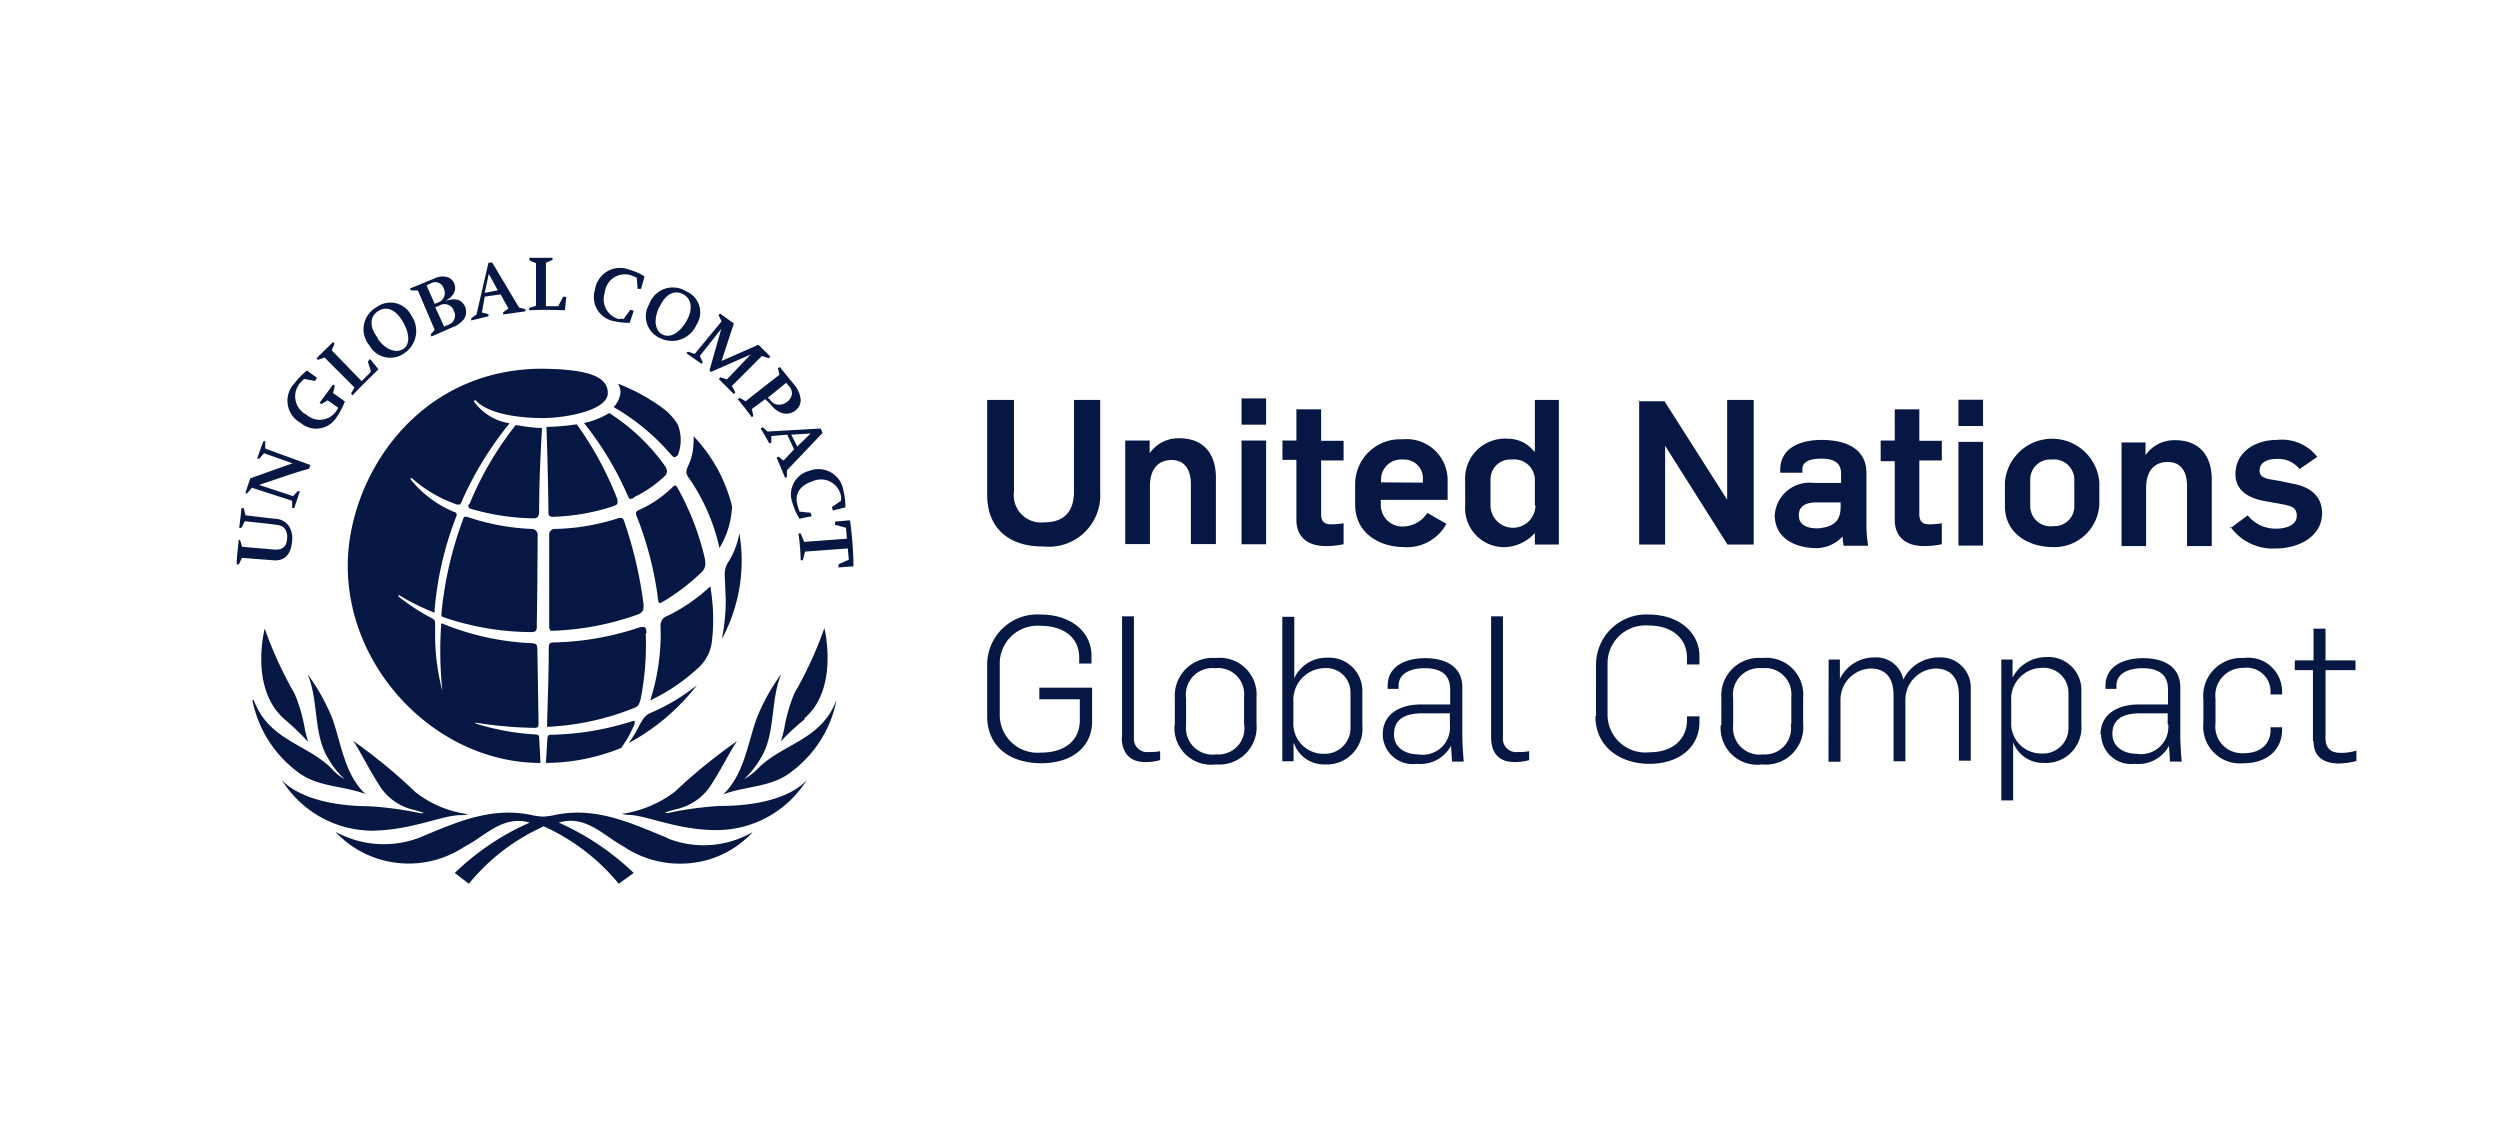 <svg id="ëÎÓÈ_1" data-name="ëÎÓÈ 1" xmlns="http://www.w3.org/2000/svg" viewBox="0 0 166.79 76.14">
  <title>united-nation</title>
  <rect width="166.79" height="76.14" style="fill: none"/>
  <path id="Masterbrand_Logotype_solid" data-name="Masterbrand Logotype solid" d="M65.86,33V26.68h1.79v6.11a1.82,1.82,0,0,0,2,2.06c1.32,0,2-.69,2-2.06V26.68H73.4v6.17a3.43,3.43,0,0,1-3.77,3.61C67.38,36.48,65.86,35.31,65.86,33Zm9.23-3.61H76.7v.85h0a2.32,2.32,0,0,1,2-1c1.56,0,2.42,1,2.42,2.62v4.44H79.45v-4c0-1-.44-1.61-1.29-1.61s-1.44.57-1.44,1.73v3.88H75.07l0-6.92Zm7.74-2.81h1.64v1.75H82.83Zm0,2.81h1.64v6.92H82.83Zm3.66,5.29v-4h-.93V29.39h.93V27.31h1.65v2.1h1.5v1.31h-1.5v3.59c0,.52.27.67.65.67a4.88,4.88,0,0,0,.85-.07v1.4a5.72,5.72,0,0,1-1.21.12C87.35,36.43,86.49,35.91,86.49,34.68Zm3.92-1V32.31a3,3,0,0,1,3.17-3,2.73,2.73,0,0,1,3,2.71v1.33H92.12v.37a1.44,1.44,0,0,0,1.61,1.4,2,2,0,0,0,1.5-.9l1.27.73a3,3,0,0,1-2.86,1.55C92,36.48,90.41,35.56,90.41,33.66Zm4.52-1.48V32a1.25,1.25,0,0,0-1.33-1.34,1.34,1.34,0,0,0-1.46,1.42v.1Zm2.82,1.57V32.08a2.66,2.66,0,0,1,2.85-2.81,2.22,2.22,0,0,1,1.75.85h.05V26.68H104v9.65h-1.6v-.77h0a2.81,2.81,0,0,1-1.94.94A2.6,2.6,0,0,1,97.75,33.75Zm4.65,0V32a1.37,1.37,0,0,0-1.53-1.34A1.32,1.32,0,0,0,99.44,32v1.71a1.49,1.49,0,0,0,3,0Zm6.89-7h1.76l4.18,6.57h0V26.68H117v9.65h-1.75l-4.16-6.59h0v6.59h-1.73l0-9.65Zm9.11,7.67A2.32,2.32,0,0,1,121,32.22h1.83V31.6c0-.73-.48-1-1.33-1s-1.25.25-1.25.69v.25h-1.48v-.19c0-1.52,1.43-2,2.75-2,1.54,0,3,.52,3,2.21v3.37a7.83,7.83,0,0,0,.12,1.48H123a4.36,4.36,0,0,1-.07-.62h0a2.4,2.4,0,0,1-2,.77C119.38,36.46,118.4,35.66,118.4,34.35Zm4.4-.58v-.34h-1.63c-.7,0-1.16.25-1.16.86s.48.87,1.25.87C122.59,35.16,122.8,34.52,122.8,33.77Zm3.61.91v-4h-.94V29.39h.94V27.31h1.64v2.1h1.5v1.31h-1.5v3.59c0,.52.27.67.65.67a4.88,4.88,0,0,0,.85-.07v1.4a5.72,5.72,0,0,1-1.21.12C127.26,36.43,126.41,35.91,126.41,34.68Zm4.25-8.1h1.64v1.75h-1.64Zm0,2.81h1.64v6.92h-1.64Zm3.1,4.38V32.18a3.16,3.16,0,0,1,6.3,0v1.42a3,3,0,0,1-3.13,2.9C135.26,36.48,133.76,35.54,133.76,33.77Zm4.63,0V32a1.35,1.35,0,0,0-1.5-1.34,1.33,1.33,0,0,0-1.44,1.38v1.71A1.35,1.35,0,0,0,137,35.1,1.32,1.32,0,0,0,138.39,33.73Zm3.15-4.34h1.6v.85h0a2.32,2.32,0,0,1,2-1c1.56,0,2.42,1,2.42,2.62v4.44h-1.65v-4c0-1-.43-1.61-1.29-1.61s-1.44.57-1.44,1.73v3.88h-1.64l0-6.92Zm7.25,5.73,1.17-.87a2.35,2.35,0,0,0,1.89.89c.67,0,1.38-.23,1.38-.85s-.38-.67-1.29-.84l-.9-.16c-1.12-.21-1.9-.75-1.9-1.79,0-1.44,1.28-2.28,2.76-2.28a3,3,0,0,1,2.7,1.13l-1.18.81a1.84,1.84,0,0,0-1.55-.67c-.64,0-1.12.25-1.12.78s.6.56,1.31.68l1,.21c1.17.23,1.86.9,1.86,1.94,0,1.61-1.63,2.36-3.06,2.36A3.46,3.46,0,0,1,148.79,35.12ZM65.86,47.77V44.33A3.35,3.35,0,0,1,69.44,41c1.94,0,3.38,1.1,3.38,2.75v.52H72v-.4c0-1.31-1-2.12-2.61-2.12a2.52,2.52,0,0,0-2.69,2.6v3.3a2.52,2.52,0,0,0,2.76,2.56c1.6,0,2.58-.83,2.58-2.15V46.65H69.34v-.77h3.52v2.25c0,1.71-1.35,2.79-3.39,2.79S65.86,49.86,65.86,47.77Zm9,1.42V41.12h.79v8.11a.88.88,0,0,0,1,.94c.28,0,.53,0,.75-.06v.6a3.24,3.24,0,0,1-1,.13C75.18,50.84,74.84,50,74.84,49.19Zm3.52-.81V46.56A2.52,2.52,0,0,1,81.1,43.9a2.46,2.46,0,0,1,2.73,2.64v1.75A2.5,2.5,0,0,1,81.12,51,2.45,2.45,0,0,1,78.36,48.38ZM83,48.31V46.48a1.74,1.74,0,0,0-1.93-1.9,1.77,1.77,0,0,0-1.94,2v1.82a1.77,1.77,0,0,0,2,1.93A1.74,1.74,0,0,0,83,48.31Zm3.3,1.28h0v1.2h-.75V41.15h.8v4.1h0a2.35,2.35,0,0,1,2.17-1.37,2.22,2.22,0,0,1,2.37,2.33V48.4A2.38,2.38,0,0,1,88.39,51,2.12,2.12,0,0,1,86.33,49.59ZM90.1,48.5V46.21a1.62,1.62,0,0,0-1.81-1.63,2.12,2.12,0,0,0-2,2.25v1.34a2,2,0,0,0,2,2.12A1.72,1.72,0,0,0,90.1,48.5Zm2.15.5c0-1.52,1.39-2,2.5-2h2v-1c0-1.06-.71-1.42-1.71-1.42-.84,0-1.73.29-1.73,1.17v.21h-.73v-.21c0-1.34,1.25-1.84,2.5-1.84s2.48.48,2.48,1.94v3.27c0,.4.06,1.4.1,1.69h-.79c0-.23-.06-.87-.06-1.06h0a2.33,2.33,0,0,1-2.29,1.21A2,2,0,0,1,92.25,49Zm4.48-.66v-.75H94.91C94,47.59,93,47.81,93,49c0,.9.79,1.33,1.62,1.33A1.82,1.82,0,0,0,96.73,48.34Zm2.75.85V41.12h.79v8.11a.88.88,0,0,0,1,.94c.27,0,.52,0,.75-.06v.6a3.28,3.28,0,0,1-1,.13C99.81,50.84,99.48,50,99.48,49.19Zm7-1.42V44.33A3.35,3.35,0,0,1,110,41c1.94,0,3.38,1.14,3.38,2.79v.54h-.83V43.9c0-1.32-1-2.17-2.59-2.17a2.53,2.53,0,0,0-2.71,2.6v3.3a2.52,2.52,0,0,0,2.78,2.56c1.58,0,2.52-.87,2.52-2.17v-.23h.83v.38c0,1.71-1.4,2.79-3.33,2.79S106.44,49.86,106.44,47.77Zm8.36.61V46.56a2.51,2.51,0,0,1,2.73-2.66,2.46,2.46,0,0,1,2.73,2.64v1.75A2.5,2.5,0,0,1,117.55,51,2.44,2.44,0,0,1,114.8,48.38Zm4.67-.07V46.48a1.75,1.75,0,0,0-1.94-1.9,1.77,1.77,0,0,0-1.94,2v1.82a1.77,1.77,0,0,0,2,1.93A1.74,1.74,0,0,0,119.47,48.31ZM122,44h.75v1.29h0a2.55,2.55,0,0,1,2.33-1.43,1.83,1.83,0,0,1,1.9,1.48h0a2.62,2.62,0,0,1,2.4-1.48,2,2,0,0,1,2.1,2.06v4.83h-.79V46.4c0-1.21-.59-1.8-1.57-1.8a2.09,2.09,0,0,0-2,2.07v4.12h-.79V46.36c0-1.17-.56-1.76-1.54-1.76a2.09,2.09,0,0,0-2,2.11v4.11h-.8L122,44Zm11.52,0h.75v1.21h0a2.5,2.5,0,0,1,2.21-1.37,2.2,2.2,0,0,1,2.38,2.29v2.21a2.37,2.37,0,0,1-2.5,2.56,2.13,2.13,0,0,1-2.05-1.37h0V53.4h-.79l0-9.36ZM138,48.5V46.23a1.66,1.66,0,0,0-1.82-1.67,2.07,2.07,0,0,0-2,2.21v1.38a2,2,0,0,0,2,2.12A1.7,1.7,0,0,0,138,48.5Zm2.14.5c0-1.52,1.4-2,2.5-2h2v-1c0-1.06-.71-1.42-1.71-1.42-.83,0-1.73.29-1.73,1.17v.21h-.73v-.21c0-1.34,1.26-1.84,2.51-1.84s2.48.48,2.48,1.94v3.27c0,.4.06,1.4.1,1.69h-.79c0-.23-.06-.87-.06-1.06h0a2.32,2.32,0,0,1-2.29,1.21A2,2,0,0,1,140.18,49Zm4.48-.66v-.75h-1.81c-.92,0-1.88.22-1.88,1.37,0,.9.8,1.33,1.63,1.33A1.82,1.82,0,0,0,144.66,48.34Zm2.38-.09V46.69a2.54,2.54,0,0,1,2.69-2.79,2.25,2.25,0,0,1,2.56,2.23v.2h-.77v-.27a1.58,1.58,0,0,0-1.79-1.5,1.84,1.84,0,0,0-1.88,2.07v1.62a1.78,1.78,0,0,0,1.9,2c1.27,0,1.77-.79,1.77-1.5v-.23h.77v.17c0,1.33-1,2.23-2.56,2.23A2.45,2.45,0,0,1,147,48.25Zm7.31,1.19V44.71H153.1v-.65h1.25V41.94h.8v2.12h2v.65h-2v4.52c0,.73.37,1,1.06,1a3.75,3.75,0,0,0,1-.15v.69a5,5,0,0,1-1.25.17C155.13,50.9,154.35,50.59,154.35,49.44ZM44,40.23c-.08-.06-.1-.42-.1-.42A22.77,22.77,0,0,0,42.5,34.5a.56.56,0,0,1-.07-.23c0-.09,0-.17.25-.27a7.64,7.64,0,0,0,2.17-1.48.33.33,0,0,1,.19-.13h0s.08,0,.17.17A18,18,0,0,1,47,37.16a2.34,2.34,0,0,1,.06.44.8.8,0,0,1-.29.61,14.16,14.16,0,0,1-2.5,1.91S44,40.27,44,40.23Zm-.87,2s0-.31-.1-.37-.36,0-.36,0a19,19,0,0,1-5.67,1c-.37,0-.35.1-.37.41,0,1.78-.07,3.44-.11,5,0,0,0,.15,0,.21a.49.49,0,0,0,.21,0,17.6,17.6,0,0,0,5.63-1.27c.25-.1.29-.27.38-.56A18.79,18.79,0,0,0,43.08,42.27Zm-.77-9.09a7.91,7.91,0,0,0,2-1.39.41.41,0,0,0,.14-.29.74.74,0,0,0-.14-.38,13.4,13.4,0,0,0-3.71-3.52,5.06,5.06,0,0,1-1.67.66A21.42,21.42,0,0,1,41.85,33c.08.16.12.27.19.29A.42.42,0,0,0,42.31,33.18Zm-1.38.59c.11,0,.17-.07.21-.15a.76.76,0,0,0,0-.27,22.44,22.44,0,0,0-2.71-5,15,15,0,0,1-2,.17c.06,1.91.11,3.81.13,5.64,0,.17,0,.25.08.3a.31.31,0,0,0,.21.06A14.35,14.35,0,0,0,40.93,33.77Zm1.36,14.36a0,0,0,0,0,0,0,1.14,1.14,0,0,0-.25.06,18.82,18.82,0,0,1-5.32.87c-.17,0-.21.07-.23.25l-.1,1.63a13.5,13.5,0,0,0,5-1,7.49,7.49,0,0,0,.9-1.61Zm5.1-9s0,0,0,0a11.7,11.7,0,0,1-2.89,2,.66.66,0,0,0-.46.7,14.57,14.57,0,0,1-.67,4.88s0,.1.08,0a12.79,12.79,0,0,0,3.19-2.21,2.81,2.81,0,0,0,.81-1.71A12.67,12.67,0,0,0,47.39,39.14ZM48,36.56a5.8,5.8,0,0,0,.83-2.63.44.44,0,0,0,0-.18,10.32,10.32,0,0,0-2.56-4.65,2.88,2.88,0,0,1,0,.42,3.68,3.68,0,0,1-.36,1.56,1.14,1.14,0,0,0-.12.42.67.67,0,0,0,.1.29A13.13,13.13,0,0,1,48,36.56ZM29,40.64a22.09,22.09,0,0,1,1.46-6.23.22.22,0,0,0,0-.1c0-.06,0-.11-.15-.15A7.32,7.32,0,0,1,27.41,32s-.05-.05,0-.09a.06.06,0,0,1,.08,0,8.75,8.75,0,0,0,3,1.75.34.34,0,0,0,.13,0c.06,0,.1,0,.18-.2A22.72,22.72,0,0,1,34,28.24a3.61,3.61,0,0,1-2.35-1.41.07.07,0,0,1,0-.11.09.09,0,0,1,.1,0c1.15,1.25,4.5,1.17,4.5,1.17,1.4,0,4.3-.48,4.3-1.67S39,24.64,36.2,24.6c-8.46,0-13,7.33-13,13.15,0,7,6,13.15,12.86,13.15,0-.11-.09-1.65-.09-1.65,0-.16,0-.23-.25-.25a16.73,16.73,0,0,1-4-.73s0-.06,0-.06a26.79,26.79,0,0,0,4,.35s.21,0,.21-.22-.08-5-.08-5c0-.35-.06-.41-.42-.43a17.71,17.71,0,0,1-5.9-1.3.18.18,0,0,0-.1,0s0,.11,0,.11a25.68,25.68,0,0,0,.08,4.35s0,.07,0,.07,0-.05,0-.05a14.76,14.76,0,0,1-.48-3.85c0-.11,0-.67,0-.67a.32.32,0,0,0-.19-.31,14.05,14.05,0,0,1-2.25-1.46.06.06,0,0,1,0-.08s.06,0,.06,0a14.93,14.93,0,0,0,2.3,1.14H29a1.32,1.32,0,0,1,0-.21M45.23,30.35a2.81,2.81,0,0,0,0-2,3.72,3.72,0,0,0-1-1.11,12.67,12.67,0,0,0-3-1.64,1.21,1.21,0,0,1,.17.56,1.66,1.66,0,0,1-.46,1,14.6,14.6,0,0,1,3.79,3.13s.17.21.27.21S45.23,30.35,45.23,30.35ZM48.42,40a13.33,13.33,0,0,1-.26,2.63,11,11,0,0,0,1.17-7.05,5.43,5.43,0,0,1-.69,1.84,1.5,1.5,0,0,0-.29.93C48.39,39.27,48.42,40,48.42,40Zm-5.67,8.21a9.16,9.16,0,0,1-.8,1.36,14.35,14.35,0,0,0,4.55-3.86,13.21,13.21,0,0,1-3.21,1.9A1.41,1.41,0,0,0,42.75,48.25ZM35.87,35.73a.39.39,0,0,0-.38-.44,15.27,15.27,0,0,1-4.33-.81.37.37,0,0,0-.15,0s-.08,0-.1.13a24.54,24.54,0,0,0-1.46,6.33c0,.15,0,.19.12.23a18.19,18.19,0,0,0,5.86,1s.23,0,.29-.06.11-.14.09-.42C35.85,40,35.87,35.73,35.87,35.73Zm-4.59-2.09c-.08.17,0,.23,0,.23a.16.16,0,0,0,.08.06,15.56,15.56,0,0,0,4.21.65.42.42,0,0,0,.3-.08.62.62,0,0,0,.1-.34h0c0-1.83.08-3.75.19-5.6a11.65,11.65,0,0,1-1.75-.21,21.93,21.93,0,0,0-3.09,5.29m5.61,8.44A18.69,18.69,0,0,0,42.54,41c.33-.13.39-.27.39-.52a.78.78,0,0,0,0-.21,28,28,0,0,0-1.27-5.44c-.08-.23-.12-.27-.19-.27l-.18,0a14.7,14.7,0,0,1-4.28.73.37.37,0,0,0-.37.42c0,.93,0,2.41,0,4.41v1.67a.46.46,0,0,0,.06.23C36.7,42.08,36.79,42.1,36.89,42.08Zm-20,4.63c1,2.67,3.48,2.9,5.15,4.52A3.79,3.79,0,0,0,23,52l0,0a5.91,5.91,0,0,1-1.11-1.41c-1-1.61-.62-3.88-1.37-5.61a13.36,13.36,0,0,1,1.67,3c.6,1.75.83,3.73,2.2,5-1.5-.58-3.25-.45-4.58-1.52A7.83,7.83,0,0,1,16.84,46.71Zm13.92,7.67a1.27,1.27,0,0,0,.38-.06,7.21,7.21,0,0,1-3.5-1.46,35.5,35.5,0,0,0-4.21-3.46c.2.12,1.12,2,1.89,3.15A3.62,3.62,0,0,0,27.49,54a7.65,7.65,0,0,1,.79.23.51.51,0,0,1-.35,0,22.71,22.71,0,0,0-3.32-.44C20,53.75,18.78,52,18.78,52a7.14,7.14,0,0,0,6.06,3.42C27.51,55.38,29.49,54.38,30.76,54.38Zm17,1A7.1,7.1,0,0,0,53.85,52s-1.2,1.77-5.83,1.77a22.5,22.5,0,0,0-3.31.44.54.54,0,0,1-.36,0s.15-.06.79-.23a3.69,3.69,0,0,0,2.17-1.42c.77-1.12,1.69-3,1.9-3.14A36.69,36.69,0,0,0,45,52.84a7.7,7.7,0,0,1-3.5,1.46,1.16,1.16,0,0,0,.37.06C43.16,54.38,45.14,55.38,47.79,55.38ZM19,48a18,18,0,0,1,1.56,1.5s-.1-.35-.21-.79a10.55,10.55,0,0,0-.69-2.42,26.32,26.32,0,0,1-2-4.35S16.61,45.94,19,48ZM48.25,53c1.5-.58,3.23-.45,4.56-1.52a7.79,7.79,0,0,0,3-4.79c-1,2.67-3.48,2.88-5.16,4.5a4.42,4.42,0,0,1-1,.79l0,0a6.46,6.46,0,0,0,1.11-1.41c1-1.61.62-3.88,1.37-5.61a13,13,0,0,0-1.66,3C49.85,49.73,49.62,51.69,48.25,53Zm-3.69,2.92c-2.31-.94-4.71-2.12-7.48-1.56a4.55,4.55,0,0,1-.86.12,4.37,4.37,0,0,1-.83-.12c-2.79-.56-5.19.62-7.5,1.56a6.69,6.69,0,0,1-5.51-.43,6.52,6.52,0,0,0,2.8,1.79A6.71,6.71,0,0,0,31,56.48c1.38-.7,2.54-2.12,4.34-1.6a17.11,17.11,0,0,0-5,3.36l.94.72a13.65,13.65,0,0,1,5-3.83,13.88,13.88,0,0,1,5,3.83l1-.72a17.6,17.6,0,0,0-5-3.36c1.79-.54,3,.88,4.33,1.6a6.77,6.77,0,0,0,5.82.82,6.54,6.54,0,0,0,2.79-1.79A6.52,6.52,0,0,1,44.56,55.94Zm9.11-8C56,45.94,55,41.9,55,41.9a25.57,25.57,0,0,1-2,4.35,11.09,11.09,0,0,0-.69,2.42c-.1.44-.21.79-.21.79A14.22,14.22,0,0,1,53.67,48ZM16.15,36.48l2.11.18c.56.05.85-.16.89-.7a1,1,0,0,0-.1-.61c-.13-.21-.31-.31-.71-.35-.67-.09-1.35-.15-2-.23-.08.14-.15.29-.23.44a.29.29,0,0,1-.15,0c.05-.43.11-.87.15-1.31l.15,0,.12.48,1.94.23a1.15,1.15,0,0,1,1,.56,1.62,1.62,0,0,1,.16,1c-.08.84-.52,1.27-1.23,1.21l-2.1-.16a4.25,4.25,0,0,0-.21.43.41.41,0,0,1-.15,0c0-.54.09-1.06.13-1.6A.41.41,0,0,1,16,36,4.75,4.75,0,0,1,16.15,36.48Zm1.13-4.13,2.27.75.31-.33.15,0-.38,1.12-.14,0c0-.16,0-.31,0-.48l-2.68-.87-.32.37a.3.3,0,0,1-.12,0q.15-.49.33-1c.94-.33,1.88-.67,2.82-1l-1.9-.67a3.65,3.65,0,0,0-.31.36l-.15,0c.13-.4.27-.8.42-1.17a.28.28,0,0,0,.12,0,4.18,4.18,0,0,0,0,.5l3,1.09c0,.08-.06.16-.08.25C19.49,31.58,18.38,32,17.28,32.35Zm4.94-6.13.79.56a4.86,4.86,0,0,1-.52,1,1.6,1.6,0,0,1-2.44.43,1.68,1.68,0,0,1-.42-2.62,5.53,5.53,0,0,1,.77-.81l.07-.07.68.5-.14.21-.69-.14a.76.76,0,0,0-.23.2,1.37,1.37,0,0,0,.36,2.19,1.33,1.33,0,0,0,2-.27.69.69,0,0,0,.1-.21l-.69-.48-.42.25-.12-.08.9-1.23.12.08Zm1.43-.37-2-2-.43.16-.11-.1,1.11-1.09.1.11-.19.44,2,2.06.62-.63-.21-.68.15-.17.56.69s-.87.83-1.73,1.73l-.1-.11Zm1-2.8a1.68,1.68,0,0,1,.48-2.56,1.55,1.55,0,0,1,2.3.54,1.79,1.79,0,0,1-.48,2.55,1.59,1.59,0,0,1-2.3-.53Zm.53-.48c.54.78,1.23,1,1.7.73s.48-1,0-1.83-1.1-1.08-1.66-.71-.59,1.06,0,1.81ZM29,22l-1.12-2.62h-.46l-.07-.13L29,18.57a1.19,1.19,0,0,1,.85-.08.72.72,0,0,1,.46.44c.17.44-.06.87-.62,1.16.68-.25,1.14-.1,1.35.4a.88.88,0,0,1-.08.79,1.68,1.68,0,0,1-.81.57l-1.36.6-.06-.13Zm0-1.73.21-.08a.67.67,0,0,0,.4-.92.59.59,0,0,0-.86-.37l-.29.14Zm.63,1.52.18-.08c.28-.1.4-.19.48-.38a.61.61,0,0,0,0-.56.66.66,0,0,0-1-.37l-.25.1Zm2.71-2-.19,1.06.44.11,0,.14-1.15.28,0-.15.35-.25.8-3.46.25,0,1.79,3,.42.1,0,.15-1.48.21,0-.15.35-.25-.52-.94Zm0-.25.87-.17-.6-1.1Zm3.42.86,0-2.84-.44-.19V17.2l1.54,0v.14l-.44.19,0,2.9.82,0,.33-.63h.21l-.09.9s-1.31-.06-2.39,0v-.15Zm5.85.87.44-.6.23.06-.27.81H42a5,5,0,0,1-1.07-.12,1.63,1.63,0,0,1-1.23-2.11A1.68,1.68,0,0,1,42,18a3.64,3.64,0,0,1,1,.44l-.23.83-.23,0-.06-.75-.27-.11a1.34,1.34,0,0,0-1.86,1.11,1.37,1.37,0,0,0,.94,1.77.77.77,0,0,1,.37,0Zm6.53,2.81L50.6,23l.8.79-.11.11-.46-.15-2,2,.23.44-.1.1-1-1,.1-.12.44.14,1.58-1.66-2.64,1.16-.11-.08.79-2.79-1.43,1.81.2.42-.1.1-1-.71.1-.1.46.15,1.79-2.17-.2-.42.1-.1.92.66Zm2.91,2.55-.89.66.1.46-.1.09c-.44-.61-.94-1.21-.94-1.21l.13-.09.39.23L52,25l-.1-.43.12-.09L53,25.68a1.78,1.78,0,0,1,.42,1,.89.89,0,0,1-.38.73c-.52.37-1.17.19-1.65-.46Zm.3,0a.76.76,0,0,0,.43.35.86.86,0,0,0,.69-.14.79.79,0,0,0,.36-.53.66.66,0,0,0-.17-.52l-.21-.25-1.23,1ZM52.52,29l-1.06.09,0,.43-.13.07c-.27-.5-.58-1-.58-1l.13-.09.33.29,3.54-.2.13.29-2.38,2.5,0,.44-.12.06-.57-1.36.13-.06.33.27.71-.75Zm.27,0,.4.79.89-.87Zm.52,5.13.77.08.07.23-.84.17,0-.06a4,4,0,0,1-.44-1A1.62,1.62,0,0,1,54,31.41a1.68,1.68,0,0,1,2.27,1.34,4,4,0,0,1,.13,1.1l-.83.21-.07-.23.61-.42a1.88,1.88,0,0,0,0-.31,1.36,1.36,0,0,0-1.88-1c-.88.29-1.27.87-1,1.69a1.21,1.21,0,0,0,.12.33Zm3.25,2.46-2.85.21-.15.58-.14,0a15.56,15.56,0,0,0-.15-1.79l.15,0,.23.56,2.85-.21-.06-.73-.73-.2,0-.21,1-.09a24.06,24.06,0,0,1,.23,3.07l-1,.08,0-.21.69-.31ZM43.31,20.3a1.67,1.67,0,0,1,2.46-.87,1.52,1.52,0,0,1,.69,2.25,1.78,1.78,0,0,1-2.44.87,1.58,1.58,0,0,1-.71-2.25Zm.67.19c-.4.86-.28,1.58.23,1.83s1.12-.1,1.58-.89.37-1.5-.23-1.81S44.37,19.66,44,20.49Zm0,19.74c-.08-.06-.1-.42-.1-.42A22.77,22.77,0,0,0,42.5,34.5a.56.56,0,0,1-.07-.23c0-.09,0-.17.25-.27a7.64,7.64,0,0,0,2.17-1.48.33.33,0,0,1,.19-.13h0s.08,0,.17.17A18,18,0,0,1,47,37.16a2.34,2.34,0,0,1,.06.44.8.8,0,0,1-.29.61,14.16,14.16,0,0,1-2.5,1.91S44,40.27,44,40.23Zm-.87,2s0-.31-.1-.37-.36,0-.36,0a19,19,0,0,1-5.67,1c-.37,0-.35.1-.37.41,0,1.78-.07,3.44-.11,5,0,0,0,.15,0,.21a.49.49,0,0,0,.21,0,17.6,17.6,0,0,0,5.63-1.27c.25-.1.29-.27.38-.56A18.79,18.79,0,0,0,43.08,42.27Zm-.77-9.09a7.91,7.91,0,0,0,2-1.39.41.41,0,0,0,.14-.29.74.74,0,0,0-.14-.38,13.4,13.4,0,0,0-3.71-3.52,5.06,5.06,0,0,1-1.67.66A21.42,21.42,0,0,1,41.85,33c.08.16.12.27.19.29A.42.42,0,0,0,42.31,33.18Zm-1.38.59c.11,0,.17-.07.21-.15a.76.76,0,0,0,0-.27,22.44,22.44,0,0,0-2.71-5,15,15,0,0,1-2,.17c.06,1.91.11,3.81.13,5.64,0,.17,0,.25.08.3a.31.31,0,0,0,.21.06A14.35,14.35,0,0,0,40.93,33.77Zm1.36,14.36a0,0,0,0,0,0,0,1.14,1.14,0,0,0-.25.06,18.82,18.82,0,0,1-5.32.87c-.17,0-.21.07-.23.25l-.1,1.63a13.5,13.5,0,0,0,5-1,7.49,7.49,0,0,0,.9-1.61Zm5.1-9s0,0,0,0a11.7,11.7,0,0,1-2.89,2,.66.66,0,0,0-.46.7,14.57,14.57,0,0,1-.67,4.88s0,.1.08,0a12.79,12.79,0,0,0,3.19-2.21,2.81,2.81,0,0,0,.81-1.71A12.67,12.67,0,0,0,47.39,39.14ZM48,36.56a5.8,5.8,0,0,0,.83-2.63.44.44,0,0,0,0-.18,10.32,10.32,0,0,0-2.56-4.65,2.88,2.88,0,0,1,0,.42,3.68,3.68,0,0,1-.36,1.56,1.14,1.14,0,0,0-.12.42.67.67,0,0,0,.1.29A13.13,13.13,0,0,1,48,36.56ZM29,40.64a22.09,22.09,0,0,1,1.46-6.23.22.22,0,0,0,0-.1c0-.06,0-.11-.15-.15A7.32,7.32,0,0,1,27.41,32s-.05-.05,0-.09a.06.06,0,0,1,.08,0,8.75,8.75,0,0,0,3,1.75.34.34,0,0,0,.13,0c.06,0,.1,0,.18-.2A22.72,22.72,0,0,1,34,28.24a3.61,3.61,0,0,1-2.35-1.41.07.07,0,0,1,0-.11.09.09,0,0,1,.1,0c1.15,1.25,4.5,1.17,4.5,1.17,1.4,0,4.3-.48,4.3-1.67S39,24.64,36.2,24.6c-8.46,0-13,7.33-13,13.15,0,7,6,13.15,12.86,13.15,0-.11-.09-1.65-.09-1.65,0-.16,0-.23-.25-.25a16.73,16.73,0,0,1-4-.73s0-.06,0-.06a26.79,26.79,0,0,0,4,.35s.21,0,.21-.22-.08-5-.08-5c0-.35-.06-.41-.42-.43a17.71,17.71,0,0,1-5.9-1.3.18.18,0,0,0-.1,0s0,.11,0,.11a25.68,25.68,0,0,0,.08,4.35s0,.07,0,.07,0-.05,0-.05a14.76,14.76,0,0,1-.48-3.85c0-.11,0-.67,0-.67a.32.32,0,0,0-.19-.31,14.05,14.05,0,0,1-2.25-1.46.06.06,0,0,1,0-.08s.06,0,.06,0a14.93,14.93,0,0,0,2.3,1.14H29a1.32,1.32,0,0,1,0-.21M45.23,30.35a2.81,2.81,0,0,0,0-2,3.72,3.72,0,0,0-1-1.11,12.67,12.67,0,0,0-3-1.64,1.21,1.21,0,0,1,.17.56,1.66,1.66,0,0,1-.46,1,14.6,14.6,0,0,1,3.79,3.13s.17.21.27.21S45.23,30.35,45.23,30.35ZM48.42,40a13.33,13.33,0,0,1-.26,2.63,11,11,0,0,0,1.17-7.05,5.43,5.43,0,0,1-.69,1.84,1.5,1.5,0,0,0-.29.93C48.39,39.27,48.42,40,48.42,40Zm-5.67,8.21a9.16,9.16,0,0,1-.8,1.36,14.35,14.35,0,0,0,4.55-3.86,13.21,13.21,0,0,1-3.21,1.9A1.41,1.41,0,0,0,42.75,48.25ZM35.87,35.73a.39.39,0,0,0-.38-.44,15.27,15.27,0,0,1-4.33-.81.37.37,0,0,0-.15,0s-.08,0-.1.13a24.54,24.54,0,0,0-1.46,6.33c0,.15,0,.19.12.23a18.19,18.19,0,0,0,5.86,1s.23,0,.29-.06.11-.14.09-.42C35.85,40,35.87,35.73,35.87,35.73Zm-4.59-2.09c-.08.17,0,.23,0,.23a.16.16,0,0,0,.08.06,15.56,15.56,0,0,0,4.21.65.42.42,0,0,0,.3-.08.62.62,0,0,0,.1-.34h0c0-1.83.08-3.75.19-5.6a11.65,11.65,0,0,1-1.75-.21,21.93,21.93,0,0,0-3.09,5.29m5.61,8.44A18.69,18.69,0,0,0,42.54,41c.33-.13.39-.27.39-.52a.78.78,0,0,0,0-.21,28,28,0,0,0-1.27-5.44c-.08-.23-.12-.27-.19-.27l-.18,0a14.7,14.7,0,0,1-4.28.73.37.37,0,0,0-.37.42c0,.93,0,2.41,0,4.41v1.67a.46.46,0,0,0,.06.23C36.7,42.08,36.79,42.1,36.89,42.08Zm-20,4.63c1,2.67,3.48,2.9,5.15,4.52A3.79,3.79,0,0,0,23,52l0,0a5.91,5.91,0,0,1-1.11-1.41c-1-1.61-.62-3.88-1.37-5.61a13.36,13.36,0,0,1,1.67,3c.6,1.75.83,3.73,2.2,5-1.5-.58-3.25-.45-4.58-1.52A7.83,7.83,0,0,1,16.84,46.71Zm13.92,7.67a1.27,1.27,0,0,0,.38-.06,7.21,7.21,0,0,1-3.5-1.46,35.5,35.5,0,0,0-4.21-3.46c.2.12,1.12,2,1.89,3.15A3.62,3.62,0,0,0,27.49,54a7.65,7.65,0,0,1,.79.23.51.51,0,0,1-.35,0,22.71,22.71,0,0,0-3.32-.44C20,53.75,18.78,52,18.78,52a7.14,7.14,0,0,0,6.06,3.42C27.51,55.38,29.49,54.38,30.76,54.38Zm17,1A7.1,7.1,0,0,0,53.85,52s-1.2,1.77-5.83,1.77a22.5,22.5,0,0,0-3.31.44.54.54,0,0,1-.36,0s.15-.06.79-.23a3.69,3.69,0,0,0,2.17-1.42c.77-1.12,1.69-3,1.9-3.14A36.69,36.69,0,0,0,45,52.84a7.7,7.7,0,0,1-3.5,1.46,1.16,1.16,0,0,0,.37.06C43.16,54.38,45.14,55.38,47.79,55.38ZM19,48a18,18,0,0,1,1.56,1.5s-.1-.35-.21-.79a10.55,10.55,0,0,0-.69-2.42,26.32,26.32,0,0,1-2-4.35S16.61,45.94,19,48ZM48.25,53c1.5-.58,3.23-.45,4.56-1.52a7.79,7.79,0,0,0,3-4.79c-1,2.67-3.48,2.88-5.16,4.5a4.42,4.42,0,0,1-1,.79l0,0a6.46,6.46,0,0,0,1.11-1.41c1-1.61.62-3.88,1.37-5.61a13,13,0,0,0-1.66,3C49.85,49.73,49.62,51.69,48.25,53Zm-3.69,2.92c-2.31-.94-4.71-2.12-7.48-1.56a4.55,4.55,0,0,1-.86.12,4.37,4.37,0,0,1-.83-.12c-2.79-.56-5.19.62-7.5,1.56a6.69,6.69,0,0,1-5.51-.43,6.52,6.52,0,0,0,2.8,1.79A6.71,6.71,0,0,0,31,56.48c1.38-.7,2.54-2.12,4.34-1.6a17.11,17.11,0,0,0-5,3.36l.94.72a13.65,13.65,0,0,1,5-3.83,13.88,13.88,0,0,1,5,3.83l1-.72a17.6,17.6,0,0,0-5-3.36c1.79-.54,3,.88,4.33,1.6a6.77,6.77,0,0,0,5.82.82,6.54,6.54,0,0,0,2.79-1.79A6.52,6.52,0,0,1,44.56,55.94Zm9.11-8C56,45.94,55,41.9,55,41.9a25.57,25.57,0,0,1-2,4.35,11.09,11.09,0,0,0-.69,2.42c-.1.44-.21.79-.21.79A14.22,14.22,0,0,1,53.67,48ZM16.15,36.48l2.11.18c.56.05.85-.16.89-.7a1,1,0,0,0-.1-.61c-.13-.21-.31-.31-.71-.35-.67-.09-1.35-.15-2-.23-.08.14-.15.29-.23.44a.29.29,0,0,1-.15,0c.05-.43.11-.87.15-1.31l.15,0,.12.48,1.94.23a1.15,1.15,0,0,1,1,.56,1.62,1.62,0,0,1,.16,1c-.08.84-.52,1.27-1.23,1.21l-2.1-.16a4.25,4.25,0,0,0-.21.43.41.41,0,0,1-.15,0c0-.54.09-1.06.13-1.6A.41.41,0,0,1,16,36,4.75,4.75,0,0,1,16.15,36.48Zm1.13-4.13,2.27.75.31-.33.15,0-.38,1.12-.14,0c0-.16,0-.31,0-.48l-2.68-.87-.32.37a.3.3,0,0,1-.12,0q.15-.49.33-1c.94-.33,1.88-.67,2.82-1l-1.9-.67a3.65,3.65,0,0,0-.31.36l-.15,0c.13-.4.27-.8.42-1.17a.28.28,0,0,0,.12,0,4.18,4.18,0,0,0,0,.5l3,1.09c0,.08-.06.16-.08.25C19.49,31.58,18.38,32,17.28,32.35Zm4.94-6.13.79.56a4.86,4.86,0,0,1-.52,1,1.6,1.6,0,0,1-2.44.43,1.68,1.68,0,0,1-.42-2.62,5.53,5.53,0,0,1,.77-.81l.07-.07.68.5-.14.21-.69-.14a.76.76,0,0,0-.23.2,1.37,1.37,0,0,0,.36,2.19,1.33,1.33,0,0,0,2-.27.69.69,0,0,0,.1-.21l-.69-.48-.42.25-.12-.08.9-1.23.12.08Zm1.43-.37-2-2-.43.16-.11-.1,1.11-1.09.1.11-.19.44,2,2.06.62-.63-.21-.68.15-.17.56.69s-.87.83-1.73,1.73l-.1-.11Zm1-2.8a1.68,1.68,0,0,1,.48-2.56,1.55,1.55,0,0,1,2.3.54,1.79,1.79,0,0,1-.48,2.55,1.59,1.59,0,0,1-2.3-.53Zm.53-.48c.54.78,1.23,1,1.7.73s.48-1,0-1.83-1.1-1.08-1.66-.71-.59,1.06,0,1.81ZM29,22l-1.12-2.62h-.46l-.07-.13L29,18.57a1.19,1.19,0,0,1,.85-.08.72.72,0,0,1,.46.44c.17.44-.06.87-.62,1.16.68-.25,1.14-.1,1.35.4a.88.88,0,0,1-.08.79,1.68,1.68,0,0,1-.81.57l-1.36.6-.06-.13Zm0-1.73.21-.08a.67.67,0,0,0,.4-.92.59.59,0,0,0-.86-.37l-.29.14Zm.63,1.52.18-.08c.28-.1.4-.19.48-.38a.61.61,0,0,0,0-.56.66.66,0,0,0-1-.37l-.25.1Zm2.71-2-.19,1.06.44.11,0,.14-1.15.28,0-.15.35-.25.8-3.46.25,0,1.79,3,.42.1,0,.15-1.48.21,0-.15.35-.25-.52-.94Zm0-.25.87-.17-.6-1.1Zm3.42.86,0-2.84-.44-.19V17.2l1.54,0v.14l-.44.19,0,2.9.82,0,.33-.63h.21l-.09.9s-1.31-.06-2.39,0v-.15Zm5.85.87.44-.6.23.06-.27.81H42a5,5,0,0,1-1.07-.12,1.63,1.63,0,0,1-1.23-2.11A1.68,1.68,0,0,1,42,18a3.64,3.64,0,0,1,1,.44l-.23.83-.23,0-.06-.75-.27-.11a1.34,1.34,0,0,0-1.86,1.11,1.37,1.37,0,0,0,.94,1.77.77.77,0,0,1,.37,0Zm6.53,2.81L50.6,23l.8.79-.11.11-.46-.15-2,2,.23.44-.1.1-1-1,.1-.12.44.14,1.58-1.66-2.64,1.16-.11-.08.79-2.79-1.43,1.81.2.42-.1.1-1-.71.1-.1.46.15,1.79-2.17-.2-.42.1-.1.92.66Zm2.91,2.55-.89.66.1.46-.1.09c-.44-.61-.94-1.21-.94-1.21l.13-.09.39.23L52,25l-.1-.43.12-.09L53,25.68a1.78,1.78,0,0,1,.42,1,.89.89,0,0,1-.38.73c-.52.37-1.17.19-1.65-.46Zm.3,0a.76.76,0,0,0,.43.35.86.86,0,0,0,.69-.14.79.79,0,0,0,.36-.53.66.66,0,0,0-.17-.52l-.21-.25-1.23,1ZM52.52,29l-1.06.09,0,.43-.13.07c-.27-.5-.58-1-.58-1l.13-.09.33.29,3.54-.2.13.29-2.38,2.5,0,.44-.12.06-.57-1.36.13-.06.33.27.71-.75Zm.27,0,.4.79.89-.87Zm.52,5.13.77.08.07.23-.84.17,0-.06a4,4,0,0,1-.44-1A1.62,1.62,0,0,1,54,31.41a1.68,1.68,0,0,1,2.27,1.34,4,4,0,0,1,.13,1.1l-.83.21-.07-.23.61-.42a1.88,1.88,0,0,0,0-.31,1.36,1.36,0,0,0-1.88-1c-.88.29-1.27.87-1,1.69a1.21,1.21,0,0,0,.12.33Zm3.25,2.46-2.85.21-.15.58-.14,0a15.56,15.56,0,0,0-.15-1.79l.15,0,.23.56,2.85-.21-.06-.73-.73-.2,0-.21,1-.09a24.06,24.06,0,0,1,.23,3.07l-1,.08,0-.21.69-.31ZM43.31,20.3a1.67,1.67,0,0,1,2.46-.87,1.52,1.52,0,0,1,.69,2.25,1.78,1.78,0,0,1-2.44.87,1.58,1.58,0,0,1-.71-2.25Zm.67.19c-.4.86-.28,1.58.23,1.83s1.12-.1,1.58-.89.37-1.5-.23-1.81S44.37,19.66,44,20.49Z" style="fill: #051742"/>
</svg>
